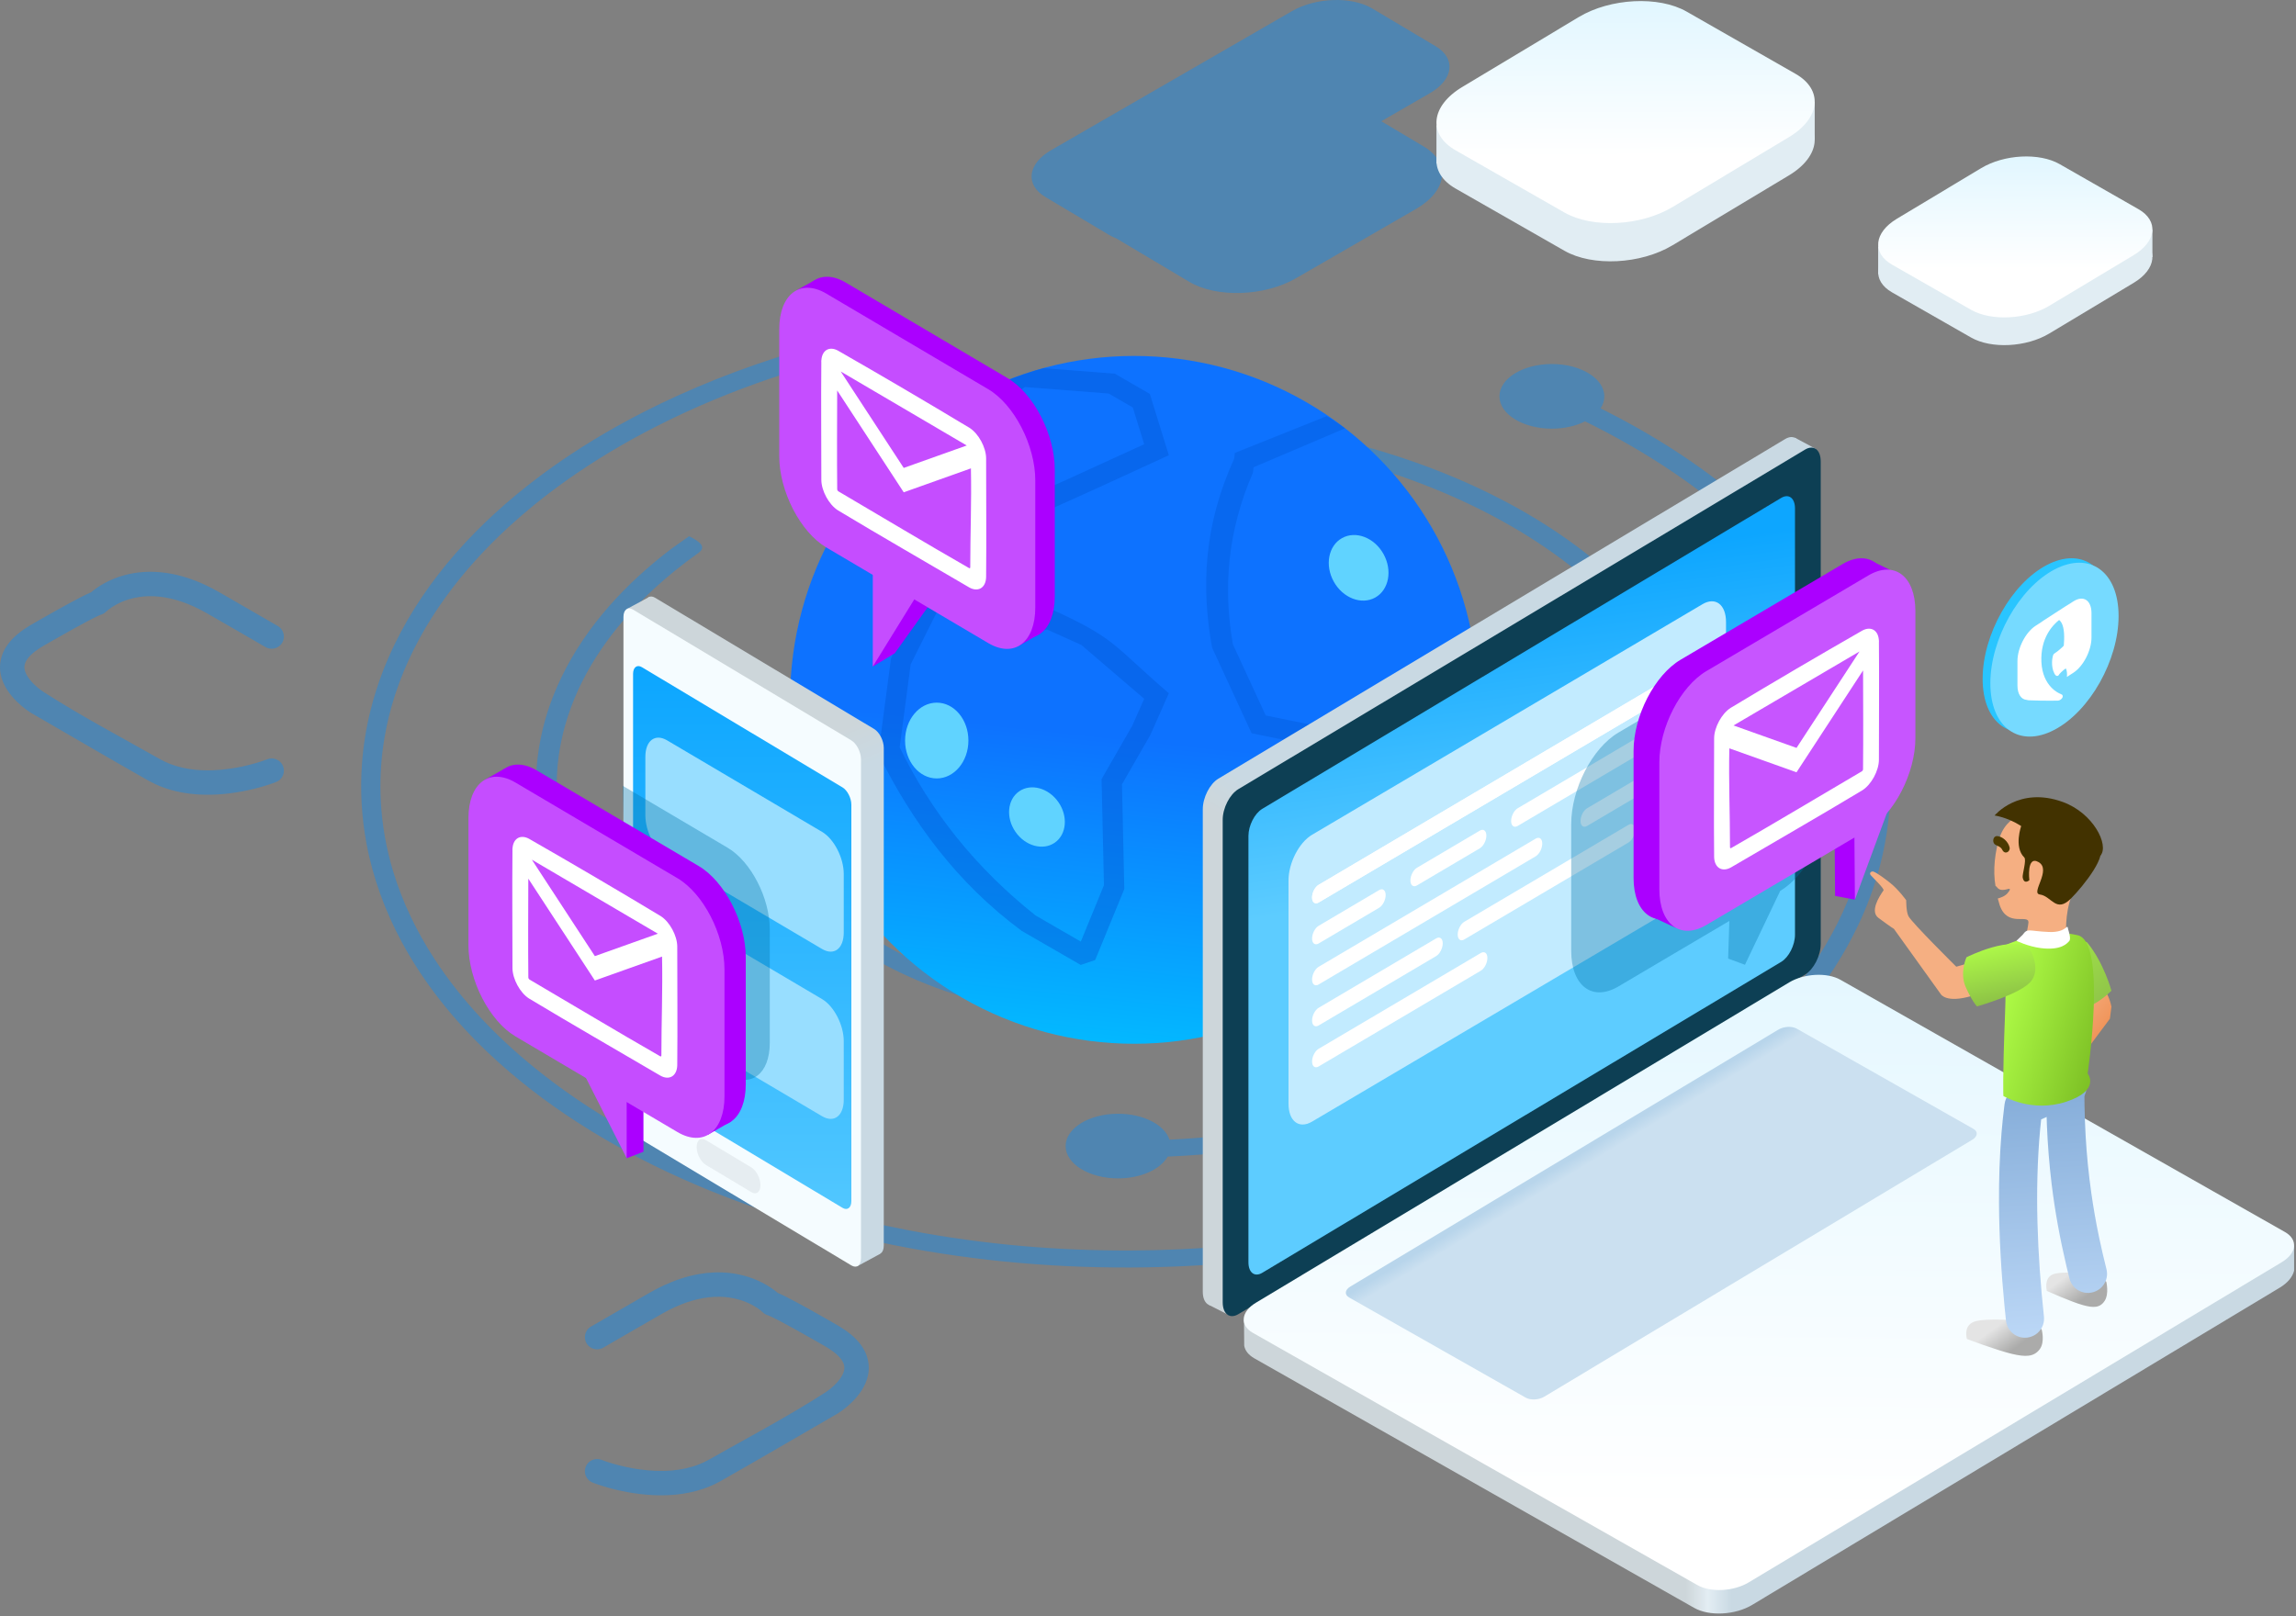<?xml version="1.0" encoding="UTF-8" standalone="no"?><!DOCTYPE svg PUBLIC "-//W3C//DTD SVG 1.1//EN" "http://www.w3.org/Graphics/SVG/1.1/DTD/svg11.dtd"><svg width="100%" height="100%" viewBox="0 0 676 476" version="1.1" xmlns="http://www.w3.org/2000/svg" xmlns:xlink="http://www.w3.org/1999/xlink" xml:space="preserve" xmlns:serif="http://www.serif.com/" style="fill-rule:evenodd;clip-rule:evenodd;stroke-linejoin:round;stroke-miterlimit:1.414;"><rect x="0" y="0" width="676" height="476" fill="#808080" stroke="none"/><path d="M194.981,440.364c1.334,-0.016 2.666,-0.077 3.995,-0.208c2.79,-0.276 5.556,-0.839 8.208,-1.755c1.108,-0.382 2.194,-0.826 3.251,-1.332c0.54,-0.258 1.069,-0.537 1.594,-0.824c11.601,-6.578 23.101,-13.333 34.651,-20.002c0.886,-0.554 1.728,-1.183 2.533,-1.849c0.498,-0.413 0.982,-0.844 1.448,-1.293c2.29,-2.206 4.251,-4.941 4.903,-8.104c0.101,-0.489 0.17,-0.984 0.204,-1.482c0.042,-0.625 0.03,-1.255 -0.04,-1.878c-0.084,-0.763 -0.253,-1.517 -0.5,-2.244c-0.414,-1.223 -1.042,-2.366 -1.811,-3.402c-1.684,-2.266 -3.972,-3.981 -6.366,-5.432c-1.12,-0.657 -2.247,-1.298 -3.373,-1.943c-2.854,-1.627 -5.713,-3.245 -8.604,-4.807c-1.071,-0.579 -2.146,-1.15 -3.232,-1.703c-0.913,-0.465 -1.833,-0.92 -2.778,-1.319l-0.09,-0.037c-0.173,-0.147 -0.348,-0.291 -0.524,-0.433c-0.235,-0.185 -0.234,-0.184 -0.471,-0.365c-0.724,-0.535 -1.469,-1.035 -2.245,-1.49c-3.362,-1.974 -7.158,-3.172 -11.03,-3.587c-3.023,-0.324 -6.086,-0.174 -9.076,0.364c-3.549,0.638 -6.988,1.811 -10.253,3.33c-1.453,0.677 -2.867,1.428 -4.259,2.221l-17.109,9.878c-0.248,0.159 -0.317,0.191 -0.541,0.383c-0.59,0.506 -1.005,1.201 -1.172,1.959c-0.239,1.092 0.055,2.257 0.781,3.106c0.216,0.252 0.467,0.473 0.744,0.657c0.277,0.183 0.579,0.328 0.895,0.428c0.422,0.135 0.868,0.19 1.31,0.163c0.442,-0.028 0.878,-0.137 1.28,-0.322c0.1,-0.047 0.196,-0.102 0.295,-0.153c5.859,-3.382 11.701,-6.794 17.578,-10.145c1.201,-0.668 2.42,-1.3 3.673,-1.866c4.179,-1.886 8.736,-3.118 13.349,-2.979c0.856,0.026 1.712,0.099 2.56,0.222c1.078,0.157 2.144,0.395 3.184,0.716c1.179,0.363 2.324,0.833 3.415,1.408c0.919,0.484 1.803,1.043 2.615,1.69c0.288,0.229 0.555,0.477 0.826,0.725l0.245,0.187c0.263,0.168 0.522,0.319 0.817,0.428c0.115,0.043 0.25,0.069 0.368,0.114c0.206,0.083 0.408,0.174 0.61,0.265c1.155,0.539 2.286,1.125 3.412,1.721c1.348,0.714 2.686,1.445 4.02,2.184c1.955,1.083 3.901,2.184 5.842,3.293c1.088,0.622 2.177,1.243 3.258,1.877c0.321,0.194 0.321,0.194 0.638,0.393c1.001,0.649 1.972,1.352 2.814,2.201c0.615,0.62 1.183,1.327 1.514,2.142c0.1,0.246 0.177,0.501 0.222,0.762c0.227,1.305 -0.382,2.592 -1.104,3.641c-0.141,0.206 -0.29,0.406 -0.444,0.602c-0.19,0.239 -0.389,0.472 -0.595,0.699c-0.237,0.261 -0.485,0.514 -0.739,0.759c-0.337,0.324 -0.687,0.636 -1.048,0.934c-0.508,0.422 -1.038,0.816 -1.587,1.182c-11.165,7.194 -22.953,13.374 -34.507,19.925c-0.89,0.486 -1.804,0.922 -2.749,1.293c-2.508,0.985 -5.172,1.538 -7.852,1.777c-3.339,0.297 -6.711,0.117 -10.022,-0.369c-1.225,-0.18 -2.443,-0.404 -3.652,-0.667c-1.365,-0.296 -2.719,-0.642 -4.058,-1.04c-1.045,-0.31 -2.084,-0.647 -3.101,-1.041l-0.314,-0.105c-0.108,-0.026 -0.215,-0.056 -0.323,-0.077c-0.218,-0.04 -0.439,-0.061 -0.66,-0.061c-0.777,0 -1.545,0.257 -2.165,0.725c-0.265,0.2 -0.502,0.437 -0.702,0.702c-0.743,0.983 -0.928,2.312 -0.484,3.462c0.12,0.309 0.283,0.602 0.483,0.867c0.267,0.353 0.599,0.656 0.975,0.889c0.267,0.165 0.553,0.282 0.845,0.393c0.417,0.158 0.839,0.307 1.261,0.452c1.153,0.396 2.323,0.747 3.499,1.067c4.662,1.268 9.463,2.022 14.295,2.122c0.39,0.005 0.78,0.007 1.17,0.006Zm31.636,-52.897l-0.131,-0.024c0.105,0.014 0.237,0.034 0.131,0.024Zm-0.23,-0.043l-0.078,-0.019c0.063,0.014 0.141,0.031 0.078,0.019Zm7.537,-283.763c-0.363,-0.809 -0.557,-1.66 -0.557,-2.54c0,-5.254 6.918,-9.519 15.439,-9.519c8.521,0 15.439,4.265 15.439,9.519c0,5.254 -6.918,9.52 -15.439,9.52c-4.221,0 -8.049,-1.047 -10.837,-2.742c-3.752,1.114 -7.484,2.303 -11.191,3.57c-11.374,3.886 -22.521,8.506 -33.277,13.965c-9.274,4.707 -18.262,10.038 -26.781,16.086c-3.154,2.24 -6.243,4.578 -9.253,7.02c-2.646,2.147 -5.231,4.374 -7.744,6.685c-13.681,12.583 -25.474,27.886 -32.105,45.678c-0.89,2.39 -1.685,4.819 -2.375,7.28c-1.062,3.784 -1.873,7.642 -2.417,11.542c-0.741,5.309 -0.98,10.691 -0.714,16.049c0.349,7.032 1.583,14.004 3.604,20.726c2.781,9.248 7.033,17.978 12.265,25.997c8.008,12.278 18.246,22.897 29.486,32.017c8.161,6.621 16.891,12.479 25.961,17.674c11.279,6.46 23.092,11.902 35.201,16.47c16.016,6.042 32.561,10.558 49.324,13.741c21.398,4.063 43.174,5.955 64.925,5.867c19.01,-0.076 38.024,-1.673 56.778,-4.912c15.325,-2.647 30.484,-6.393 45.262,-11.368c11.418,-3.844 22.613,-8.425 33.422,-13.843c9.323,-4.673 18.363,-9.972 26.939,-15.989c3.459,-2.427 6.842,-4.971 10.131,-7.64c2.647,-2.147 5.232,-4.375 7.745,-6.686c13.682,-12.58 25.474,-27.886 32.104,-45.676c0.891,-2.39 1.685,-4.819 2.375,-7.279c1.061,-3.785 1.874,-7.643 2.418,-11.543c0.741,-5.309 0.98,-10.692 0.714,-16.048c-0.351,-7.031 -1.582,-14.005 -3.604,-20.726c-2.783,-9.249 -7.033,-17.979 -12.265,-25.999c-8.008,-12.277 -18.246,-22.898 -29.486,-32.017c-7.868,-6.383 -16.265,-12.056 -24.985,-17.111c-4.498,-2.608 -9.083,-5.052 -13.74,-7.341c-2.663,1.345 -6.067,2.152 -9.774,2.152c-8.521,0 -15.439,-4.265 -15.439,-9.519c0,-5.254 6.918,-9.52 15.439,-9.52c8.521,0 15.439,4.266 15.439,9.52c0,1.252 -0.393,2.448 -1.107,3.543c0.996,0.496 1.989,0.998 2.977,1.508c9.352,4.817 18.39,10.26 26.928,16.41c13.892,10.006 26.561,21.953 36.388,36.028c5.99,8.58 10.888,17.947 14.19,27.888c2.355,7.092 3.89,14.454 4.503,21.903c0.489,5.94 0.397,11.927 -0.273,17.849c-0.49,4.329 -1.29,8.622 -2.381,12.84c-0.858,3.318 -1.895,6.59 -3.098,9.799c-0.992,2.645 -2.094,5.247 -3.299,7.801c-8.086,17.128 -20.634,31.837 -35.03,44.006c-8.079,6.828 -16.783,12.904 -25.871,18.31c-11.476,6.827 -23.57,12.596 -36.005,17.449c-16.238,6.337 -33.072,11.119 -50.158,14.543c-22.12,4.432 -44.687,6.589 -67.241,6.677c-24.831,0.097 -49.702,-2.304 -73.996,-7.48c-18.125,-3.862 -35.95,-9.273 -53.03,-16.483c-12.472,-5.265 -24.557,-11.496 -35.929,-18.85c-9.312,-6.021 -18.152,-12.804 -26.2,-20.439c-10.044,-9.53 -18.88,-20.435 -25.454,-32.651c-4.894,-9.094 -8.491,-18.892 -10.379,-29.055c-1.429,-7.696 -1.874,-15.572 -1.311,-23.38c0.381,-5.282 1.222,-10.529 2.497,-15.668c0.976,-3.932 2.203,-7.8 3.66,-11.58c1.017,-2.637 2.145,-5.232 3.374,-7.778c9.503,-19.675 24.819,-36.062 42.131,-49.152c3.199,-2.42 6.478,-4.734 9.822,-6.949c4.385,-2.905 8.884,-5.638 13.473,-8.21c5.778,-3.238 11.698,-6.221 17.725,-8.966c7.767,-3.538 15.712,-6.683 23.78,-9.465c3.606,-1.244 7.235,-2.416 10.887,-3.508Zm110.4,231.969c10.576,-0.506 21.124,-1.643 31.566,-3.446c11.702,-2.021 23.277,-4.882 34.56,-8.68c8.719,-2.936 17.267,-6.433 25.519,-10.57c7.119,-3.568 14.022,-7.614 20.57,-12.209c2.641,-1.853 5.224,-3.795 7.736,-5.833c2.02,-1.639 3.994,-3.34 5.913,-5.105c10.447,-9.605 19.45,-21.293 24.513,-34.876c0.68,-1.825 1.287,-3.68 1.813,-5.558c0.81,-2.89 1.431,-5.836 1.847,-8.814c0.565,-4.053 0.748,-8.163 0.545,-12.253c-0.268,-5.369 -1.208,-10.693 -2.752,-15.825c-2.125,-7.063 -5.37,-13.728 -9.365,-19.852c-6.115,-9.374 -13.932,-17.483 -22.514,-24.446c-6.008,-4.874 -12.419,-9.206 -19.077,-13.065c-8.564,-4.965 -17.542,-9.153 -26.748,-12.673c-9.976,-3.815 -20.228,-6.848 -30.62,-9.184c-13.895,-3.124 -28.047,-5.004 -42.246,-5.752c-5.078,-0.267 -10.16,-0.379 -15.244,-0.369c-5.068,0.031 -10.134,0.183 -15.195,0.491c-9.964,0.605 -19.762,-0.669 -29.474,-1.514c9.346,-1.714 18.794,-2.789 28.258,-3.382c5.094,-0.319 10.194,-0.487 15.297,-0.537c1.107,-0.007 2.213,-0.009 3.32,-0.007c5.111,0.03 10.219,0.179 15.322,0.479c22.822,1.34 45.568,5.476 67.201,12.937c9.087,3.134 17.977,6.863 26.524,11.266c7.215,3.716 14.188,7.916 20.775,12.66c10.717,7.72 20.491,16.936 28.072,27.795c4.622,6.619 8.4,13.846 10.947,21.515c1.818,5.472 3.002,11.151 3.475,16.898c0.377,4.583 0.306,9.202 -0.211,13.77c-0.378,3.34 -0.995,6.652 -1.837,9.906c-0.662,2.56 -1.462,5.084 -2.39,7.56c-0.765,2.04 -1.615,4.048 -2.545,6.018c-6.238,13.214 -15.919,24.562 -27.025,33.95c-6.233,5.268 -12.948,9.955 -19.959,14.126c-8.854,5.267 -18.184,9.718 -27.777,13.461c-12.528,4.889 -25.515,8.579 -38.697,11.22c-13.391,2.684 -26.995,4.286 -40.64,4.884c-2.091,3.729 -7.839,6.411 -14.595,6.411c-8.521,0 -15.439,-4.266 -15.439,-9.52c0,-5.254 6.918,-9.519 15.439,-9.519c7.479,0 13.722,3.286 15.138,7.642Zm-146.339,-33.947c-3.963,-2.987 -7.769,-6.182 -11.369,-9.598c-7.749,-7.351 -14.566,-15.764 -19.638,-25.189c-3.775,-7.016 -6.55,-14.575 -8.006,-22.415c-1.103,-5.938 -1.446,-12.014 -1.012,-18.038c0.294,-4.075 0.943,-8.123 1.926,-12.087c0.753,-3.034 1.7,-6.018 2.824,-8.934c0.785,-2.035 1.655,-4.037 2.603,-6.001c7.331,-15.179 19.147,-27.821 32.503,-37.92l5.064,-3.583c3.166,1.544 5.208,3.166 2.788,4.885c-2.408,1.71 -4.767,3.495 -7.065,5.36c-2.02,1.639 -3.994,3.34 -5.913,5.104c-10.446,9.607 -19.451,21.292 -24.513,34.877c-0.681,1.825 -1.287,3.68 -1.814,5.559c-0.811,2.889 -1.431,5.835 -1.846,8.813c-0.566,4.054 -0.748,8.163 -0.545,12.254c0.266,5.369 1.209,10.693 2.752,15.825c2.124,7.062 5.37,13.728 9.365,19.851c6.115,9.374 13.932,17.483 22.514,24.446c1.583,1.284 3.193,2.531 4.829,3.741c2.187,-0.733 4.692,-1.149 7.354,-1.149c8.521,0 15.438,4.266 15.438,9.519c0,5.254 -6.917,9.52 -15.438,9.52c-8.521,0 -15.439,-4.266 -15.439,-9.52c0,-1.97 0.973,-3.801 2.638,-5.32Zm134.152,-139.086c3.221,0.019 6.441,0.112 9.657,0.301c14.386,0.845 28.724,3.452 42.36,8.155c5.728,1.976 11.331,4.326 16.719,7.101c4.547,2.343 8.943,4.99 13.095,7.981c6.755,4.866 12.916,10.675 17.695,17.52c2.913,4.172 5.295,8.727 6.9,13.561c1.146,3.449 1.892,7.029 2.19,10.652c0.238,2.888 0.193,5.8 -0.133,8.68c-0.238,2.105 -0.627,4.193 -1.157,6.244c-0.418,1.613 -0.922,3.204 -1.507,4.765c-0.482,1.286 -1.018,2.551 -1.605,3.793c-3.932,8.329 -10.033,15.483 -17.034,21.4c-3.929,3.321 -8.162,6.275 -12.581,8.904c-5.581,3.32 -11.462,6.125 -17.509,8.485c-7.897,3.082 -16.083,5.407 -24.392,7.072c-10.756,2.156 -21.73,3.205 -32.698,3.247c-12.075,0.048 -24.17,-1.12 -35.984,-3.637c-8.814,-1.878 -17.482,-4.509 -25.788,-8.016c-6.065,-2.56 -11.942,-5.59 -17.472,-9.166c-4.528,-2.928 -8.827,-6.226 -12.741,-9.94c-4.884,-4.634 -9.181,-9.937 -12.378,-15.877c-2.38,-4.423 -4.129,-9.188 -5.047,-14.129c-0.695,-3.743 -0.911,-7.573 -0.638,-11.37c0.185,-2.569 0.594,-5.12 1.215,-7.619c0.474,-1.912 1.071,-3.793 1.78,-5.631c0.494,-1.283 1.043,-2.545 1.64,-3.783c4.621,-9.568 12.069,-17.537 20.488,-23.902c1.556,-1.177 3.15,-2.302 4.776,-3.38c2.133,-1.412 4.321,-2.741 6.552,-3.992c2.81,-1.575 5.689,-3.025 8.62,-4.36c3.777,-1.721 7.641,-3.25 11.564,-4.603c13.421,-4.628 27.522,-7.226 41.678,-8.113c3.211,-0.202 6.425,-0.308 9.642,-0.339c0.698,-0.004 1.395,-0.005 2.093,-0.004Zm-1.376,4.465c-3.13,0.019 -6.258,0.113 -9.382,0.303c-13.323,0.809 -26.6,3.228 -39.283,7.561c-5.362,1.832 -10.617,4.01 -15.688,6.584c-4.372,2.219 -8.61,4.732 -12.626,7.584c-1.487,1.056 -2.943,2.158 -4.362,3.31c-1.248,1.012 -2.466,2.062 -3.651,3.151c-6.45,5.932 -12.01,13.147 -15.136,21.535c-0.42,1.127 -0.794,2.272 -1.12,3.432c-0.5,1.784 -0.883,3.603 -1.139,5.441c-0.349,2.503 -0.462,5.041 -0.337,7.567c0.165,3.315 0.747,6.602 1.7,9.771c1.311,4.36 3.315,8.476 5.781,12.257c3.776,5.788 8.603,10.794 13.902,15.094c3.847,3.121 7.963,5.883 12.239,8.332c5.318,3.046 10.887,5.611 16.595,7.765c7.551,2.849 15.352,4.977 23.255,6.478c10.088,1.916 20.354,2.808 30.608,2.766c8.963,-0.036 17.927,-0.788 26.768,-2.316c7.225,-1.247 14.372,-3.013 21.339,-5.359c5.383,-1.812 10.661,-3.972 15.757,-6.526c4.395,-2.203 8.657,-4.701 12.7,-7.538c1.631,-1.145 3.226,-2.344 4.777,-3.602c1.247,-1.012 2.466,-2.063 3.651,-3.152c6.45,-5.931 12.01,-13.147 15.135,-21.534c0.42,-1.127 0.795,-2.272 1.12,-3.432c0.5,-1.784 0.883,-3.603 1.14,-5.442c0.349,-2.503 0.462,-5.04 0.336,-7.566c-0.165,-3.315 -0.745,-6.602 -1.699,-9.771c-1.312,-4.361 -3.315,-8.476 -5.782,-12.257c-3.775,-5.788 -8.602,-10.795 -13.901,-15.094c-3.709,-3.01 -7.668,-5.684 -11.779,-8.068c-5.288,-3.065 -10.831,-5.651 -16.515,-7.824c-6.16,-2.356 -12.49,-4.228 -18.907,-5.671c-8.579,-1.929 -17.317,-3.09 -26.084,-3.551c-3.136,-0.165 -6.273,-0.234 -9.412,-0.228Zm-286.186,1.327c1.723,0.026 3.437,0.172 5.138,0.455c3.708,0.617 7.301,1.825 10.704,3.409c1.454,0.676 2.868,1.427 4.259,2.221l17.109,9.878c0.093,0.059 0.189,0.115 0.279,0.179c0.362,0.256 0.675,0.578 0.919,0.947c0.617,0.931 0.765,2.124 0.394,3.178c-0.111,0.313 -0.264,0.61 -0.456,0.881c-0.192,0.271 -0.421,0.515 -0.68,0.723c-0.345,0.278 -0.741,0.491 -1.163,0.625c-0.74,0.235 -1.55,0.223 -2.282,-0.035c-0.279,-0.098 -0.341,-0.142 -0.603,-0.277c-5.858,-3.383 -11.701,-6.793 -17.578,-10.146c-1.201,-0.668 -2.42,-1.3 -3.673,-1.865c-4.179,-1.887 -8.736,-3.119 -13.349,-2.98c-0.856,0.026 -1.712,0.099 -2.56,0.223c-1.077,0.156 -2.143,0.394 -3.184,0.715c-1.178,0.364 -2.324,0.833 -3.415,1.409c-0.918,0.484 -1.802,1.042 -2.615,1.689c-0.288,0.229 -0.555,0.478 -0.826,0.725l-0.244,0.188c-0.264,0.168 -0.523,0.319 -0.818,0.428c-0.115,0.042 -0.249,0.068 -0.367,0.113c-0.206,0.083 -0.409,0.174 -0.611,0.266c-1.155,0.538 -2.286,1.125 -3.412,1.721c-1.347,0.713 -2.686,1.444 -4.019,2.183c-1.956,1.084 -3.902,2.184 -5.843,3.294c-1.088,0.622 -2.177,1.242 -3.258,1.876c-0.321,0.195 -0.321,0.194 -0.638,0.393c-1.001,0.649 -1.972,1.353 -2.814,2.201c-0.615,0.62 -1.182,1.328 -1.514,2.143c-0.113,0.278 -0.196,0.568 -0.238,0.865c-0.182,1.271 0.419,2.518 1.12,3.538c0.141,0.205 0.29,0.405 0.444,0.601c0.19,0.24 0.389,0.473 0.595,0.699c0.238,0.261 0.485,0.514 0.74,0.76c0.336,0.324 0.687,0.635 1.047,0.934c0.508,0.421 1.038,0.816 1.587,1.182c11.165,7.194 22.953,13.374 34.507,19.924c0.89,0.487 1.804,0.923 2.749,1.294c2.404,0.943 4.951,1.491 7.518,1.745c3.446,0.341 6.935,0.165 10.356,-0.338c1.225,-0.18 2.443,-0.403 3.652,-0.666c1.365,-0.297 2.719,-0.643 4.059,-1.04c1.045,-0.31 2.083,-0.647 3.1,-1.042l0.315,-0.105c0.286,-0.068 0.357,-0.095 0.651,-0.122c0.774,-0.072 1.562,0.113 2.222,0.522c0.283,0.175 0.54,0.389 0.764,0.634c0.224,0.245 0.413,0.521 0.561,0.819c0.498,0.999 0.498,2.202 0.001,3.201c-0.197,0.397 -0.468,0.756 -0.795,1.054c-0.246,0.224 -0.522,0.413 -0.819,0.561c-0.28,0.139 -0.582,0.244 -0.875,0.351c-0.412,0.151 -0.828,0.296 -1.244,0.435c-2.103,0.702 -4.249,1.281 -6.415,1.752c-4.66,1.011 -9.457,1.527 -14.226,1.283c-3.761,-0.193 -7.511,-0.872 -11.041,-2.2c-1.388,-0.523 -2.726,-1.151 -4.027,-1.861c-11.602,-6.577 -23.101,-13.334 -34.65,-20.002c-0.886,-0.554 -1.729,-1.183 -2.533,-1.85c-0.499,-0.413 -0.983,-0.844 -1.45,-1.293c-2.289,-2.207 -4.248,-4.939 -4.902,-8.102c-0.101,-0.489 -0.17,-0.986 -0.204,-1.485c-0.042,-0.625 -0.029,-1.254 0.04,-1.877c0.085,-0.762 0.253,-1.515 0.499,-2.242c0.414,-1.224 1.043,-2.367 1.812,-3.403c1.684,-2.267 3.972,-3.981 6.366,-5.433c1.12,-0.656 2.247,-1.297 3.373,-1.943c2.854,-1.626 5.713,-3.245 8.604,-4.807c1.071,-0.578 2.147,-1.15 3.232,-1.702c0.913,-0.466 1.833,-0.921 2.778,-1.32l0.09,-0.036c0.173,-0.147 0.348,-0.291 0.524,-0.434c0.235,-0.184 0.234,-0.184 0.471,-0.364c0.606,-0.448 1.225,-0.872 1.868,-1.265c2.639,-1.611 5.565,-2.739 8.589,-3.369c1.683,-0.352 3.389,-0.537 5.107,-0.6c0.399,-0.009 0.798,-0.014 1.198,-0.013Zm-15.543,12.775c0.138,-0.013 0.137,-0.012 0.274,-0.038c-0.091,0.013 -0.183,0.026 -0.274,0.038Zm0.342,-0.051c0.055,-0.01 0.054,-0.011 0.109,-0.025c-0.037,0.009 -0.073,0.017 -0.109,0.025Zm299.354,-110.877c-0.79,-0.307 -1.534,-0.664 -2.22,-1.072l-18.713,-11.144c-6.036,-3.595 -5.277,-9.781 1.695,-13.806l70.928,-40.951c6.972,-4.025 17.534,-4.375 23.57,-0.78l18.713,11.144c6.036,3.594 5.277,9.781 -1.695,13.806l-14.32,8.268l12.476,7.429c8.048,4.793 7.035,13.041 -2.261,18.408l-35.342,20.405c-9.295,5.367 -23.377,5.833 -31.425,1.04l-21.406,-12.747Z" style="fill:#008eff;fill-opacity:0.384;"/><path d="M526.691,51.662c9.313,-5.592 10.195,-13.951 1.967,-18.654l-32.063,-18.327c-8.228,-4.703 -22.469,-3.981 -31.782,1.611l-34.282,20.584c-9.313,5.593 -10.195,13.951 -1.967,18.654l32.063,18.327c8.228,4.703 22.469,3.981 31.782,-1.611l34.282,-20.584Z" style="fill:#e1edf3;"/><path d="M534.296,29.922l-111.369,6.954l0,11.261l111.369,-6.954l0,-11.261Z" style="fill:#e1edf3;"/><path d="M526.691,40.401c9.313,-5.592 10.195,-13.951 1.967,-18.654l-32.063,-18.327c-8.228,-4.703 -22.469,-3.981 -31.782,1.611l-34.282,20.585c-9.313,5.592 -10.195,13.95 -1.967,18.653l32.063,18.327c8.228,4.703 22.469,3.981 31.782,-1.611l34.282,-20.584Z" style="fill:url(#_Linear1);"/><g><circle cx="333.9" cy="206.102" r="101.281" style="fill:url(#_Linear2);"/><path d="M264.885,220.08c9.164,18.887 22.348,35.487 40.024,49.528l13.311,7.685l6.81,-16.601l-0.701,-31.253l9.036,-15.722l3.512,-7.92l-18.475,-15.847l-10.142,-4.563l-11.966,2.191l-8.444,-19.879l0,-15.239l13.918,-5.769l11.315,-4.982l23.795,-10.89l-3.352,-10.819l-7.119,-4.11l-24.659,-1.915l-32.805,24.418l-11.249,20.077l10.88,9.055l8.158,10.932l-8.611,17.192c-1.078,8.144 -2.157,16.288 -3.236,24.431Zm-0.673,-48.419l-14.152,-11.779l14.297,-25.518l27.064,-20.143c4.986,-2.298 10.206,-4.278 15.757,-5.812l21.041,1.634l10.317,5.956l5.597,18.064c-10.512,4.811 -27.68,12.836 -40.019,18.118c-3.415,1.462 -6.863,2.845 -10.295,4.267l0,10.035l6.101,14.362l9.094,-1.665c19.793,8.906 18.647,10.847 35.12,24.977l-5.438,12.265l-8.362,14.548l0.692,30.834l-8.58,20.914l-4.254,1.452l-17.405,-10.048c-19.165,-14.192 -32.254,-32.164 -42.181,-52.104l3.729,-28.146l7.41,-14.796c-1.844,-2.472 -3.689,-4.943 -5.533,-7.415Z" style="fill:#0058d4;fill-opacity:0.404;fill-rule:nonzero;"/><path d="M390.561,122.572c1.293,0.556 5.475,3.566 5.475,3.566l-26.949,11.468l-0.187,1.601c-7.532,17.279 -8.789,34.07 -5.906,50.54l9.67,20.953l29.896,6.097l6.808,8.471l7.73,-8.628l8.149,-23.726l8.636,-3.123l0.767,5.884l-4.686,1.881l-7.613,22.166l-10.884,12.148l-4.549,-0.122l-7.662,-9.532l-30.746,-6.271l-11.641,-25.223c-3.256,-17.815 -2.422,-36.168 6.496,-55.583l0.206,-1.761l26.99,-10.806Z" style="fill:#0058d4;fill-opacity:0.376;fill-rule:nonzero;"/><ellipse cx="275.801" cy="218.086" rx="9.323" ry="11.159" style="fill:#60d3ff;"/><path d="M404.895,175.977c-4.038,2.25 -9.503,0.153 -12.196,-4.681c-2.693,-4.833 -1.601,-10.584 2.437,-12.834c4.038,-2.25 9.503,-0.152 12.196,4.681c2.693,4.833 1.601,10.584 -2.437,12.834Z" style="fill:#60d3ff;"/><path d="M298.521,133.723c1.622,4.106 -1.052,9.014 -5.966,10.954c-4.914,1.941 -10.219,0.183 -11.84,-3.923c-1.621,-4.105 1.052,-9.013 5.966,-10.954c4.914,-1.94 10.219,-0.182 11.84,3.923Z" style="fill:#00ffb0;"/><path d="M310.559,248.16c3.483,-2.422 3.957,-7.773 1.058,-11.942c-2.899,-4.169 -8.08,-5.588 -11.563,-3.166c-3.484,2.423 -3.958,7.774 -1.059,11.943c2.899,4.169 8.081,5.587 11.564,3.165Z" style="fill:#60d3ff;"/></g><path d="M530.206,132.798c0,-3.458 -2.066,-5.028 -4.61,-3.503l-166.856,99.999c-2.544,1.525 -4.61,5.57 -4.61,9.028l0,142.082c0,3.458 2.066,5.027 4.61,3.503l166.856,-99.999c2.544,-1.525 4.61,-5.57 4.61,-9.028l0,-142.082Z" style="fill:url(#_Linear3);"/><path d="M524.032,134.303l4.418,-5.412l6.054,3.245l-4.055,7.178l-6.417,-5.011Z" style="fill:#c9d9e3;"/><path d="M355.958,384.304l4.353,-6.063l7.579,4.086l-5.928,5.039l-6.004,-3.062Z" style="fill:#cdd6da;"/><path d="M536.067,135.902c0,-3.458 -2.065,-5.028 -4.61,-3.503l-166.855,99.999c-2.544,1.525 -4.61,5.57 -4.61,9.028l0,142.082c0,3.458 2.066,5.027 4.61,3.503l166.855,-99.999c2.545,-1.525 4.61,-5.57 4.61,-9.028l0,-142.082Z" style="fill:#0d3f54;"/><path d="M528.488,149.737c0,-3.056 -1.826,-4.443 -4.074,-3.095l-152.769,91.556c-2.248,1.347 -4.074,4.922 -4.074,7.978l0,125.561c0,3.056 1.826,4.443 4.074,3.095l152.769,-91.556c2.248,-1.347 4.074,-4.922 4.074,-7.978l0,-125.561Z" style="fill:url(#_Linear4);"/><path id="Fill-2" d="M366.264,388.791l159.458,-92.241c5.006,-3.006 12.66,-3.393 17.082,-0.867l128.667,73.018l3.97,-1.985l0,7.515c-0.439,1.734 -1.798,3.521 -4.204,4.966l-155.364,93.443c-5.005,3.006 -12.659,3.394 -17.081,0.866l-129.491,-73.488c-1.754,-1.002 -2.738,-2.314 -2.974,-3.72l-0.063,-7.507Z" style="fill:url(#_Linear5);"/><path id="Fill-4" d="M671.824,371.7c4.429,-2.66 4.849,-6.635 0.936,-8.871l-130.872,-74.279c-3.914,-2.236 -10.687,-1.893 -15.117,0.767l-156.98,94.318c-4.43,2.66 -4.849,6.635 -0.936,8.872l130.873,74.278c3.912,2.236 10.687,1.893 15.116,-0.767l156.98,-94.318Z" style="fill:url(#_Linear6);"/><path id="Fill-5" d="M580.701,335.641c1.592,-0.956 1.743,-2.386 0.336,-3.19l-52.009,-29.506c-1.407,-0.805 -3.843,-0.681 -5.435,0.275l-126.05,75.686c-1.593,0.956 -1.744,2.386 -0.337,3.19l52.01,29.507c1.407,0.804 3.842,0.681 5.435,-0.276l126.05,-75.686Z" style="fill:url(#_Linear7);"/><g id="Group"><path id="Fill-10" d="M602.617,166.408c-10.419,5.471 -18.878,20.489 -18.878,33.515c0,13.026 8.459,19.16 18.878,13.689c10.417,-5.472 18.876,-20.49 18.876,-33.516c0,-13.026 -8.459,-19.16 -18.876,-13.688Z" style="fill:#29c5ff;"/><path id="Fill-11" d="M604.887,167.718c-10.419,5.472 -18.876,20.49 -18.876,33.516c0,13.026 8.457,19.16 18.876,13.688c10.419,-5.471 18.877,-20.489 18.877,-33.515c0,-13.026 -8.458,-19.16 -18.877,-13.689Z" style="fill:#76daff;"/><path id="Fill-12" d="M610.442,177.108l-1.143,0.74c-0.323,0.181 -0.658,0.385 -1.007,0.61c-1.484,0.961 -1.732,1.12 -6.494,4.201c-0.343,0.221 -0.669,0.447 -0.98,0.674l-1.486,0.961c-2.951,1.909 -5.344,6.558 -5.344,10.384l0,7.163c0,2.594 1.1,4.142 2.729,4.276c0.204,0.066 0.429,0.106 0.684,0.116c5.091,0.193 7.676,0.085 8.407,0.101c0.757,0.015 1.326,-0.643 1.435,-0.927c0.233,-0.61 -0.154,-0.847 -0.154,-0.847c-0.171,-0.076 -0.379,-0.174 -0.613,-0.298l-0.001,0.002c0,0 -5.113,-1.943 -5.439,-9.345c-0.309,-7.029 3.316,-10.834 5.208,-12.332c0.468,0.32 1.269,1.231 1.455,3.853c0.097,1.391 0.009,2.58 -0.069,3.703c-0.117,0.128 -0.234,0.256 -0.379,0.393c-1.169,1.102 -2.063,1.718 -2.406,1.932c-0.392,0.243 -0.492,0.99 -0.492,0.99c0,0 -0.656,2.666 0.515,4.905c0.62,1.189 1.239,0.499 1.239,0.499c0,0 0.098,-0.268 0.799,-0.952c0.548,-0.535 0.993,-0.868 1.33,-1.082c0.361,0.735 0.388,1.701 0.317,2.519l1.889,-1.222c2.951,-1.909 5.344,-6.558 5.344,-10.384l0,-7.163c0.001,-3.827 -2.393,-5.38 -5.344,-3.47Z" style="fill:#fff;"/></g><path d="M508.185,183.199c0,-5.166 -3.109,-7.524 -6.939,-5.261l-114.937,67.891c-3.83,2.262 -6.94,8.293 -6.94,13.46l0,65.756c0,5.166 3.11,7.524 6.94,5.262l114.937,-67.892c3.83,-2.262 6.939,-8.293 6.939,-13.459l0,-65.757Z" style="fill:#c2ebff;"/><path d="M499.782,197.292c0,-1.437 -0.865,-2.092 -1.93,-1.463l-109.613,64.747c-1.065,0.629 -1.93,2.306 -1.93,3.743c0,1.436 0.865,2.092 1.93,1.463l109.613,-64.747c1.065,-0.629 1.93,-2.306 1.93,-3.743Z" style="fill:#fff;"/><path d="M499.782,197.292c0,-1.437 -0.865,-2.092 -1.93,-1.463l-109.613,64.747c-1.065,0.629 -1.93,2.306 -1.93,3.743c0,1.436 0.865,2.092 1.93,1.463l109.613,-64.747c1.065,-0.629 1.93,-2.306 1.93,-3.743Z" style="fill:#fff;"/><path d="M407.974,263.594c0,-1.437 -0.865,-2.092 -1.93,-1.463l-17.805,10.517c-1.065,0.629 -1.93,2.306 -1.93,3.743c0,1.437 0.865,2.092 1.93,1.463l17.805,-10.517c1.065,-0.629 1.93,-2.307 1.93,-3.743Z" style="fill:#fff;"/><path d="M437.626,246.079c0,-1.437 -0.865,-2.093 -1.93,-1.464l-18.504,10.931c-1.065,0.629 -1.93,2.306 -1.93,3.743c0,1.436 0.865,2.092 1.93,1.463l18.504,-10.93c1.065,-0.63 1.93,-2.307 1.93,-3.743Z" style="fill:#fff;"/><path d="M499.782,209.364c0,-1.437 -0.865,-2.092 -1.93,-1.463l-51.008,30.129c-1.065,0.63 -1.929,2.307 -1.929,3.743c0,1.437 0.864,2.093 1.929,1.464l51.008,-30.13c1.065,-0.629 1.93,-2.306 1.93,-3.743Z" style="fill:#fff;"/><path d="M454.079,248.432c0,-1.436 -0.864,-2.092 -1.93,-1.463l-63.91,37.751c-1.065,0.629 -1.93,2.306 -1.93,3.743c0,1.437 0.865,2.092 1.93,1.463l63.91,-37.751c1.066,-0.629 1.93,-2.306 1.93,-3.743Z" style="fill:#fff;"/><path d="M512.717,213.796c0,-1.437 -0.865,-2.092 -1.93,-1.463l-43.505,25.697c-1.065,0.63 -1.93,2.307 -1.93,3.743c0,1.437 0.865,2.093 1.93,1.464l43.505,-25.698c1.065,-0.629 1.93,-2.306 1.93,-3.743Z" style="fill:#fff;"/><path d="M424.778,277.812c0,-1.437 -0.864,-2.092 -1.929,-1.463l-34.61,20.443c-1.065,0.629 -1.93,2.307 -1.93,3.743c0,1.437 0.865,2.092 1.93,1.463l34.61,-20.443c1.065,-0.629 1.929,-2.306 1.929,-3.743Z" style="fill:#fff;"/><path d="M481.383,244.376c0,-1.436 -0.865,-2.092 -1.93,-1.463l-48.338,28.553c-1.065,0.629 -1.93,2.306 -1.93,3.743c0,1.437 0.865,2.092 1.93,1.463l48.338,-28.553c1.065,-0.629 1.93,-2.306 1.93,-3.743Z" style="fill:#fff;"/><path d="M437.927,282.117c0,-1.437 -0.864,-2.092 -1.929,-1.463l-47.759,28.21c-1.065,0.63 -1.93,2.307 -1.93,3.743c0,1.437 0.865,2.093 1.93,1.464l47.759,-28.211c1.065,-0.629 1.929,-2.306 1.929,-3.743Z" style="fill:#fff;"/><path d="M628.21,83.299c6.752,-4.054 7.391,-10.114 1.426,-13.524l-23.245,-13.287c-5.965,-3.409 -16.29,-2.886 -23.042,1.168l-24.853,14.924c-6.753,4.054 -7.392,10.114 -1.427,13.523l23.245,13.287c5.965,3.41 16.29,2.887 23.042,-1.168l24.854,-14.923Z" style="fill:#e1edf3;"/><path d="M633.723,67.538l-80.741,5.042l0,8.164l80.741,-5.042l0,-8.164Z" style="fill:#e1edf3;"/><path d="M628.21,75.135c6.752,-4.054 7.391,-10.114 1.426,-13.524l-23.245,-13.287c-5.965,-3.409 -16.29,-2.886 -23.042,1.168l-24.853,14.924c-6.753,4.054 -7.392,10.114 -1.427,13.523l23.245,13.287c5.965,3.41 16.29,2.887 23.042,-1.168l24.854,-14.923Z" style="fill:url(#_Linear8);"/><path d="M190.015,178.183c0,-2.134 1.275,-3.102 2.845,-2.161l64.501,38.656c1.57,0.941 2.845,3.437 2.845,5.571l0,146.587c0,2.134 -1.275,3.102 -2.845,2.161l-64.501,-38.656c-1.57,-0.941 -2.845,-3.437 -2.845,-5.571l0,-146.587Z" style="fill:url(#_Linear9);"/><path d="M259.131,369.254l-3.695,-5.649l-6.918,3.729l3.797,5.618l6.816,-3.698Z" style="fill:#c9d9e3;"/><path d="M195.049,181.12l-3.843,-5.354l-6.693,3.608l3.674,5.436l6.862,-3.69Z" style="fill:#cdd6da;"/><path d="M183.56,181.684c0,-2.126 1.27,-3.091 2.834,-2.153l64.266,38.515c1.564,0.938 2.834,3.425 2.834,5.551l0,146.909c0,2.126 -1.27,3.09 -2.834,2.153l-64.266,-38.515c-1.564,-0.938 -2.834,-3.425 -2.834,-5.551l0,-146.909Z" style="fill:#f5fcff;"/><path d="M186.394,198.467c0,-1.954 1.167,-2.84 2.604,-1.979l59.057,35.394c1.438,0.861 2.605,3.147 2.605,5.1l0,116.741c0,1.954 -1.167,2.84 -2.605,1.979l-59.057,-35.394c-1.437,-0.861 -2.604,-3.147 -2.604,-5.1l0,-116.741Z" style="fill:url(#_Linear10);"/><path d="M205.112,337.786c0,2.01 1.201,4.362 2.68,5.248l13.428,8.048c1.479,0.886 2.679,-0.026 2.679,-2.037c0,-2.01 -1.2,-4.361 -2.679,-5.248l-13.428,-8.047c-1.479,-0.887 -2.68,0.026 -2.68,2.036Z" style="fill:#e6edf1;"/><path d="M190.011,222.872c0,-4.759 2.864,-6.931 6.392,-4.847l45.625,26.95c3.528,2.084 6.392,7.639 6.392,12.399l0,17.246c0,4.759 -2.864,6.931 -6.392,4.847l-45.625,-26.95c-3.528,-2.084 -6.392,-7.64 -6.392,-12.399l0,-17.246Z" style="fill:#98deff;"/><path d="M190.772,272.569c0,-4.759 2.864,-6.931 6.392,-4.847l44.864,26.5c3.528,2.084 6.392,7.64 6.392,12.4l0,17.246c0,4.759 -2.864,6.931 -6.392,4.847l-44.864,-26.5c-3.528,-2.084 -6.392,-7.64 -6.392,-12.399l0,-17.247Z" style="fill:#98deff;"/><path d="M234.693,85.395l0.586,3.316l6.061,-4.583l-1.354,-1.666l-5.293,2.933Z" style="fill:#ab00ff;"/><path d="M537.99,198.111c0,-10.315 -6.208,-15.022 -13.856,-10.505l-47.672,28.159c-7.648,4.517 -13.856,16.559 -13.856,26.875l0,37.379c0,10.316 6.208,15.023 13.856,10.506l32.703,-19.317l-0.356,11.09l4.949,1.822l10.376,-21.755c7.648,-4.517 13.856,-16.558 13.856,-26.874l0,-37.38Z" style="fill:#0074a9;fill-opacity:0.349;"/><path d="M185.038,299.217l-1.705,-67.811l30.928,18.269c6.833,4.036 12.381,14.797 12.381,24.014l0,33.401c0,9.218 -5.548,13.424 -12.381,9.388l-29.223,-17.261Z" style="fill:#0074a9;fill-opacity:0.357;"/><g><path d="M540.144,243.87l0.152,19.971l5.833,1.109l4.386,-28.796l-10.371,7.716Z" style="fill:#ab00ff;"/><path d="M556.347,176.628c0,-10.315 -6.208,-15.022 -13.855,-10.505l-47.673,28.159c-7.647,4.517 -13.856,16.559 -13.856,26.874l0,37.38c0,10.316 6.209,15.023 13.856,10.506l47.673,-28.16c7.647,-4.517 13.855,-16.559 13.855,-26.874l0,-37.38Z" style="fill:#ab00ff;"/><path d="M550.93,165.168l5.417,2.591l-63.001,105.462l-7.432,-3.459l65.016,-104.594Z" style="fill:#ab00ff;"/><path d="M545.977,244.979l0.152,19.971l10.218,-27.687l-10.37,7.716Z" style="fill:#c755ff;"/><path d="M563.938,179.98c0,-10.315 -6.209,-15.022 -13.856,-10.505l-47.673,28.159c-7.647,4.517 -13.855,16.559 -13.855,26.875l0,37.38c0,10.315 6.208,15.022 13.855,10.505l47.673,-28.159c7.647,-4.517 13.856,-16.559 13.856,-26.875l0,-37.38Z" style="fill:#c755ff;"/><path d="M553.201,189.222c0.107,11.464 -0.003,23.057 -0.003,34.584c-0.031,3.158 -2.216,7.25 -4.885,8.933c-12.877,7.751 -25.756,15.13 -38.635,22.694c-2.596,1.488 -4.887,0.183 -4.993,-2.992c-0.115,-11.617 -0.002,-23.369 -0.002,-35.054c0.031,-3.158 2.217,-7.249 4.885,-8.932c12.914,-7.773 25.831,-15.36 38.745,-22.758c2.449,-1.331 4.592,-0.194 4.859,2.672c0.048,0.255 0.059,0.542 0.029,0.853Zm-44.042,31.165c-0.209,9.863 0.196,19.389 0.196,29.137c0,0.222 0.145,0.333 0.325,0.235c12.83,-7.35 25.663,-15.073 38.495,-22.609c0.187,-0.111 0.344,-0.383 0.351,-0.606c0.095,-9.756 0.032,-19.42 0.008,-29.107l-19.593,29.998l-19.782,-7.048Zm38.331,-28.535l-37.099,21.79l18.55,6.609l18.549,-28.399Z" style="fill:#fff;fill-rule:nonzero;"/></g><g><path d="M144.189,237.39c0,-10.315 6.208,-15.022 13.855,-10.505l47.673,28.159c7.647,4.518 13.856,16.559 13.856,26.875l0,37.38c0,10.315 -6.209,15.022 -13.856,10.505l-47.673,-28.159c-7.647,-4.517 -13.855,-16.559 -13.855,-26.875l0,-37.38Z" style="fill:#ab00ff;"/><path d="M208.467,334.161l6.858,-3.938l-8.079,-2.672l1.223,6.609" style="fill:#ab00ff;"/><path d="M142.601,229.729l0.647,2.063l9.454,-1.96l-4.228,-3.42l-5.873,3.317Z" style="fill:#ab00ff;"/><path d="M172.724,306.178l11.785,34.914l4.938,-1.913l0,-22.851l-16.723,-10.15Z" style="fill:#ab00ff;"/><path d="M137.921,240.965c0,-10.316 6.208,-15.023 13.855,-10.506l47.673,28.16c7.647,4.517 13.856,16.559 13.856,26.874l0,37.38c0,10.315 -6.209,15.022 -13.856,10.505l-47.673,-28.159c-7.647,-4.517 -13.855,-16.559 -13.855,-26.874l0,-37.38Z" style="fill:#c54dff;"/><path d="M150.882,250.546c-0.107,11.464 0.003,23.057 0.003,34.584c0.031,3.158 2.216,7.25 4.884,8.933c12.878,7.751 25.757,15.13 38.635,22.694c2.597,1.488 4.887,0.183 4.994,-2.992c0.115,-11.616 0.001,-23.369 0.001,-35.054c-0.03,-3.158 -2.216,-7.249 -4.884,-8.932c-12.914,-7.773 -25.831,-15.36 -38.746,-22.758c-2.448,-1.331 -4.591,-0.194 -4.859,2.672c-0.047,0.255 -0.058,0.542 -0.028,0.853Zm44.042,31.165c0.209,9.863 -0.196,19.389 -0.196,29.137c0,0.222 -0.145,0.333 -0.325,0.236c-12.831,-7.35 -25.663,-15.073 -38.495,-22.61c-0.188,-0.11 -0.344,-0.383 -0.351,-0.606c-0.095,-9.756 -0.032,-19.42 -0.008,-29.107l19.593,29.998l19.782,-7.048Zm-38.331,-28.535l37.098,21.79l-18.549,6.609l-18.549,-28.399Z" style="fill:#fff;fill-rule:nonzero;"/><path d="M167.786,308.09l16.723,33.002l0,-22.852l-16.723,-10.15Z" style="fill:#c54dff;"/></g><path d="M617.369,289.678c-1.714,-0.594 -8.159,5.677 -8.159,5.677c0,0 5.404,0.699 5.079,1.899c-1.263,4.676 -10.028,16.314 -10.718,17.799c-0.601,1.295 -3.087,3.175 -3.087,3.175c0,0 -1.2,2.529 -1.22,5.622c-0.019,3.092 1.955,-0.493 2.851,-2.378c0.897,-1.885 1.614,-0.342 2.311,3.373c0.698,3.716 -2.407,6.898 -0.188,7.342c2.218,0.443 7.076,-3.947 6.844,-8.475c-0.232,-4.528 -1.838,-7.665 -1.838,-7.665l11.97,-16.052l0.445,-3.532c0,0 -1.016,-5.652 -4.29,-6.785Z" style="fill:url(#_Linear11);"/><path d="M601.094,391.436c0,0 1.108,3.773 -0.604,5.985c-1.713,2.211 -4.195,2.213 -8.086,1.3c-4.519,-1.06 -13.284,-4.395 -13.284,-4.395c0,0 -1.197,-3.796 2.046,-5.073c3.244,-1.277 15.032,-0.248 15.032,-0.248l4.896,2.431Z" style="fill:url(#_Linear12);"/><path d="M620.14,377.425c0,0 0.883,3.58 -0.481,5.677c-1.364,2.098 -3.34,2.099 -6.439,1.233c-3.599,-1.005 -10.579,-4.169 -10.579,-4.169c0,0 -0.953,-3.6 1.63,-4.811c2.583,-1.211 11.97,-0.235 11.97,-0.235l3.899,2.305Z" style="fill:url(#_Linear13);"/><path d="M606.488,314.944c0.36,-0.142 0.714,-0.269 1.095,-0.348c0.38,-0.079 0.756,-0.104 1.142,-0.117l0.002,0c0.339,0.011 0.425,0.005 0.762,0.052c0.632,0.086 1.248,0.281 1.814,0.573c0.567,0.293 1.082,0.682 1.518,1.146c1.326,1.411 1.835,3.459 1.324,5.327c-0.134,0.492 -0.336,0.965 -0.598,1.402c-0.458,0.767 -1.1,1.419 -1.859,1.89c-0.289,0.179 -0.37,0.209 -0.675,0.357c-2.159,0.962 -4.324,1.91 -6.487,2.863l-3.555,1.564c-0.113,1.009 -0.213,2.019 -0.31,3.03c-0.826,9.116 -1.016,18.275 -0.776,27.422c0.241,9.235 0.921,18.453 1.904,27.637l0.028,0.383c0.001,0.34 0.01,0.426 -0.023,0.766c-0.088,0.892 -0.392,1.758 -0.881,2.51c-0.278,0.429 -0.616,0.819 -1,1.157c-1.359,1.195 -3.257,1.666 -5.016,1.245c-0.622,-0.149 -1.218,-0.405 -1.754,-0.754c-0.644,-0.418 -1.199,-0.969 -1.623,-1.609c-0.353,-0.533 -0.614,-1.127 -0.768,-1.747c-0.082,-0.332 -0.086,-0.418 -0.133,-0.755c-0.144,-1.346 -0.283,-2.692 -0.416,-4.038c-0.978,-10.169 -1.592,-20.374 -1.646,-30.591c-0.036,-6.925 0.177,-13.855 0.75,-20.757c0.21,-2.524 0.475,-5.042 0.784,-7.556l0.117,-0.912c0.084,-0.511 0.198,-1.002 0.402,-1.482c0.403,-0.946 1.067,-1.774 1.905,-2.372c0.317,-0.227 0.652,-0.402 1.002,-0.57c2.161,-0.951 4.321,-1.901 6.482,-2.852c1.483,-0.653 2.965,-1.306 4.448,-1.96c0.641,-0.282 1.386,-0.593 2.041,-0.904Z" style="fill:url(#_Linear14);fill-rule:nonzero;"/><path d="M608.599,315.98c0.578,0.071 1.133,0.192 1.671,0.419c1.391,0.587 2.505,1.734 3.052,3.14c0.212,0.545 0.316,1.104 0.37,1.683c0.021,0.659 0.01,0.658 0.012,1.315c0.003,0.947 0.014,1.893 0.027,2.839c0.054,3.039 0.156,6.077 0.331,9.113c0.324,5.617 0.875,11.222 1.665,16.794c0.621,4.377 1.387,8.733 2.29,13.061c0.659,3.162 1.401,6.304 2.185,9.437l0.074,0.338c0.053,0.344 0.095,0.682 0.094,1.032c0,0.808 -0.178,1.613 -0.516,2.347c-0.242,0.524 -0.564,1.01 -0.953,1.435c-1.341,1.468 -3.414,2.125 -5.355,1.698c-0.563,-0.124 -1.107,-0.336 -1.606,-0.625c-0.599,-0.346 -1.133,-0.804 -1.566,-1.344c-0.361,-0.45 -0.652,-0.955 -0.86,-1.494c-0.111,-0.287 -0.125,-0.363 -0.209,-0.659c-0.311,-1.241 -0.618,-2.483 -0.915,-3.727c-1.879,-7.98 -3.361,-16.047 -4.346,-24.188c-0.691,-5.722 -1.148,-11.472 -1.383,-17.231c-0.119,-2.929 -0.176,-5.859 -0.191,-8.791l-0.001,-0.992c0.009,-0.307 0.005,-0.385 0.042,-0.691c0.056,-0.458 0.169,-0.908 0.336,-1.339c0.586,-1.518 1.833,-2.729 3.367,-3.272c0.551,-0.195 1.112,-0.282 1.694,-0.318c0.347,-0.001 0.346,-0.001 0.691,0.02Z" style="fill:url(#_Linear15);fill-rule:nonzero;"/><path d="M587.394,281.446l-11.416,3.242c0,0 -13.069,-12.927 -14.08,-14.881c-0.701,-1.355 -0.664,-4.686 -0.664,-4.686c0,0 -2.254,-3.181 -4.856,-5.22c-1.39,-1.089 -3.694,-2.837 -4.804,-3.226c-0.431,-0.15 -1.378,0.256 -0.804,1.036c0.347,0.472 4.129,4.011 3.782,4.504c-1.39,1.978 -4.034,6.214 -1.47,8.114c3.894,2.886 4.534,3.217 4.534,3.217l13.806,19.235c0,0 1.494,2.72 8.992,0.544c2.443,-0.71 12.821,-4.719 12.821,-4.719l-5.841,-7.16Z" style="fill:#f5af82;"/><path d="M587.53,260.94c-0.829,-4.564 -0.169,-10.456 1.33,-14.634c5.285,-14.732 34.227,-6.703 22.824,13.651c-2.953,5.27 -3.601,10.53 -3.34,16.158c-0.749,1.179 -2.108,1.043 -4.551,1.133c-2.649,0.098 -6.579,2.807 -7.227,-1.088c-0.092,-0.554 0.642,-3.776 0.66,-4.503c0.065,-2.619 -6.253,1.614 -8.496,-5.191c-0.189,-0.572 -0.367,-1.2 -0.529,-1.872c0.532,-0.131 2.017,-0.569 2.834,-1.515c0.841,-0.974 1.043,-1.537 0.097,-1.259c-3.055,0.9 -3.031,-0.856 -3.602,-0.88Z" style="fill:#f5af82;"/><path d="M587.986,246.216c1.562,0.101 3.253,1.566 3.682,3.31c0.314,1.274 -1.397,2.349 -2.175,0.691c-0.5,-1.03 -1.77,-1.135 -2.28,-1.666c-0.668,-0.696 -0.373,-2.366 0.773,-2.335Z" style="fill:#4c3a00;fill-rule:nonzero;"/><path d="M595.127,243.125c0,0 -2.286,6.31 0.866,9.385c0.739,0.721 -0.634,5.058 -0.469,5.898c0.44,2.244 1.969,0.797 1.969,0.797c0,0 -0.89,-7.404 2.721,-5.316c3.932,2.273 -2.447,9.157 0.354,9.529c3.475,0.461 4.769,5.596 9.155,1.214c3.593,-3.59 11.505,-13.42 7.92,-15.382c-3.585,-1.962 -22.516,-6.125 -22.516,-6.125Z" style="fill:#423200;"/><path d="M614.538,277.567c0,0 -5.995,-3.479 -7.194,1.152c-1.2,4.631 -0.748,19.354 -0.748,19.354c0,0 2.101,0.196 6.559,-0.978c4.458,-1.174 8.504,-5.341 8.504,-5.341c0,0 -2.209,-8.202 -7.121,-14.187Z" style="fill:url(#_Linear16);"/><path d="M618.459,251.928c0,0 -4.939,1.056 -12.476,-2.5c-7.266,-3.428 -7.683,-4.161 -11.286,-6.4c-3.878,-2.409 -7.433,-2.866 -7.433,-2.866c0,0 7.099,-8.68 20.038,-3.999c9.077,3.284 13.698,12.723 11.157,15.765Z" style="fill:#423200;"/><path d="M611.707,275.414c-3.369,-0.752 -6.14,-0.861 -8.528,-0.569c-5.66,0.692 -10.41,2.342 -14.625,4.327c0,0 2.562,-0.362 1.787,19.25c-0.774,19.612 -0.498,24.337 -0.498,24.337c0,0 8.28,5.056 18.515,1.686c10.236,-3.371 6.303,-8.311 6.303,-8.311c0,0 5.746,-38.779 -2.954,-40.72Z" style="fill:url(#_Linear17);"/><path d="M597.716,279.657c0,0 3.233,5.391 0.356,9.214c-2.878,3.822 -16.008,7.518 -16.008,7.518c0,0 -1.462,-1.522 -3.32,-5.741c-1.857,-4.22 0.241,-8.739 0.241,-8.739c0,0 13.804,-6.993 18.731,-2.252Z" style="fill:url(#_Linear18);"/><path d="M608.951,273.808c0,0 0.899,2.631 0.312,3.29c-0.587,0.66 -2.308,2.885 -8.414,2.111c-3.728,-0.473 -7.159,-2.148 -7.159,-2.148l1.824,-1.761c1.528,-2.082 1.573,-1.097 7.726,-0.838c5.708,0.241 5.263,-3.004 5.711,-0.654Z" style="fill:#fff;"/><g><path d="M235.169,93.729c0,-10.315 6.208,-15.022 13.855,-10.505l47.673,28.159c7.648,4.517 13.856,16.559 13.856,26.875l0,37.379c0,10.316 -6.208,15.023 -13.856,10.506l-47.673,-28.16c-7.647,-4.517 -13.855,-16.559 -13.855,-26.874l0,-37.38Z" style="fill:#ab00ff;"/><path d="M299.656,190.374l6.858,-3.938l-8.078,-2.673l1.223,6.61" style="fill:#ab00ff;"/><path d="M277.274,173.046l-13.841,19.345l-6.46,3.899l1.376,-27.814l18.925,4.57Z" style="fill:#ab00ff;"/><path d="M273.696,169.212l-16.723,27.078l0,-31.158l16.723,4.08Z" style="fill:#c54dff;"/><path d="M229.431,96.967c0,-10.315 6.209,-15.022 13.856,-10.505l47.673,28.159c7.647,4.517 13.855,16.559 13.855,26.874l0,37.38c0,10.316 -6.208,15.023 -13.855,10.506l-47.673,-28.16c-7.647,-4.517 -13.856,-16.559 -13.856,-26.874l0,-37.38Z" style="fill:#c54dff;"/><path d="M241.82,106.772c-0.107,11.464 0.003,23.057 0.003,34.584c0.031,3.158 2.216,7.25 4.885,8.933c12.877,7.751 25.757,15.13 38.635,22.694c2.597,1.488 4.887,0.183 4.994,-2.992c0.114,-11.616 0.001,-23.369 0.001,-35.053c-0.031,-3.159 -2.217,-7.25 -4.884,-8.933c-12.915,-7.773 -25.832,-15.36 -38.746,-22.758c-2.449,-1.331 -4.592,-0.194 -4.859,2.672c-0.048,0.255 -0.058,0.542 -0.029,0.853Zm44.042,31.165c0.21,9.863 -0.195,19.389 -0.196,29.137c0,0.222 -0.145,0.333 -0.324,0.236c-12.831,-7.35 -25.664,-15.073 -38.495,-22.61c-0.188,-0.11 -0.344,-0.383 -0.352,-0.606c-0.095,-9.756 -0.031,-19.42 -0.008,-29.107l19.594,29.998l19.781,-7.048Zm-38.331,-28.535l37.099,21.79l-18.549,6.609l-18.55,-28.399Z" style="fill:#fff;fill-rule:nonzero;"/></g><defs><linearGradient id="_Linear1" x1="0" y1="0" x2="1" y2="0" gradientUnits="userSpaceOnUse" gradientTransform="matrix(-0.237,-63.156,63.156,-0.237,506.512,45.971)"><stop offset="0" style="stop-color:#fff;stop-opacity:1"/><stop offset="1" style="stop-color:#d6f3ff;stop-opacity:1"/></linearGradient><linearGradient id="_Linear2" x1="0" y1="0" x2="1" y2="0" gradientUnits="userSpaceOnUse" gradientTransform="matrix(-12.235,116.763,-116.763,-12.235,293.513,213.384)"><stop offset="0" style="stop-color:#0d72ff;stop-opacity:1"/><stop offset="1" style="stop-color:#00ceff;stop-opacity:1"/></linearGradient><linearGradient id="_Linear3" x1="0" y1="0" x2="1" y2="0" gradientUnits="userSpaceOnUse" gradientTransform="matrix(7.182,-10.602,10.602,7.182,366.319,245.157)"><stop offset="0" style="stop-color:#cdd6da;stop-opacity:1"/><stop offset="1" style="stop-color:#c9d9e3;stop-opacity:1"/></linearGradient><linearGradient id="_Linear4" x1="0" y1="0" x2="1" y2="0" gradientUnits="userSpaceOnUse" gradientTransform="matrix(-13.116,-90.637,90.637,-13.116,528.488,247.708)"><stop offset="0" style="stop-color:#5dccff;stop-opacity:1"/><stop offset="1" style="stop-color:#0da6ff;stop-opacity:1"/></linearGradient><linearGradient id="_Linear5" x1="0" y1="0" x2="1" y2="0" gradientUnits="userSpaceOnUse" gradientTransform="matrix(13.637,0,0,13.637,496.248,456.235)"><stop offset="0" style="stop-color:#cdd6da;stop-opacity:1"/><stop offset="0.49" style="stop-color:#e3edf3;stop-opacity:1"/><stop offset="1" style="stop-color:#c9d9e3;stop-opacity:1"/></linearGradient><linearGradient id="_Linear6" x1="0" y1="0" x2="1" y2="0" gradientUnits="userSpaceOnUse" gradientTransform="matrix(-1.182,161.635,-161.635,-1.182,545.629,283.004)"><stop offset="0" style="stop-color:#e4f7ff;stop-opacity:1"/><stop offset="1" style="stop-color:#fff;stop-opacity:1"/></linearGradient><linearGradient id="_Linear7" x1="0" y1="0" x2="1" y2="0" gradientUnits="userSpaceOnUse" gradientTransform="matrix(-2.018,-3.32,3.32,-2.018,486.162,331.5)"><stop offset="0" style="stop-color:#cbe0f0;stop-opacity:1"/><stop offset="1" style="stop-color:#b8d5eb;stop-opacity:1"/></linearGradient><linearGradient id="_Linear8" x1="0" y1="0" x2="1" y2="0" gradientUnits="userSpaceOnUse" gradientTransform="matrix(-0.172,-45.787,45.787,-0.172,613.581,79.173)"><stop offset="0" style="stop-color:#fff;stop-opacity:1"/><stop offset="1" style="stop-color:#d6f3ff;stop-opacity:1"/></linearGradient><linearGradient id="_Linear9" x1="0" y1="0" x2="1" y2="0" gradientUnits="userSpaceOnUse" gradientTransform="matrix(5.114,11.733,-11.733,5.114,258.102,210.232)"><stop offset="0" style="stop-color:#cdd6da;stop-opacity:1"/><stop offset="1" style="stop-color:#c9d9e3;stop-opacity:1"/></linearGradient><linearGradient id="_Linear10" x1="0" y1="0" x2="1" y2="0" gradientUnits="userSpaceOnUse" gradientTransform="matrix(9.7894e-15,-159.873,159.873,9.7894e-15,222.915,356.031)"><stop offset="0" style="stop-color:#51c7ff;stop-opacity:1"/><stop offset="1" style="stop-color:#0ca6ff;stop-opacity:1"/></linearGradient><linearGradient id="_Linear11" x1="0" y1="0" x2="1" y2="0" gradientUnits="userSpaceOnUse" gradientTransform="matrix(28.646,22.972,-22.972,28.646,598.764,307.554)"><stop offset="0" style="stop-color:#f5af82;stop-opacity:1"/><stop offset="1" style="stop-color:#e76512;stop-opacity:1"/></linearGradient><linearGradient id="_Linear12" x1="0" y1="0" x2="1" y2="0" gradientUnits="userSpaceOnUse" gradientTransform="matrix(4.954,6.82,-6.82,4.954,601.447,380.759)"><stop offset="0" style="stop-color:#e4e4e4;stop-opacity:1"/><stop offset="1" style="stop-color:#ababaa;stop-opacity:1"/></linearGradient><linearGradient id="_Linear13" x1="0" y1="0" x2="1" y2="0" gradientUnits="userSpaceOnUse" gradientTransform="matrix(4.954,6.82,-6.82,4.954,601.447,380.759)"><stop offset="0" style="stop-color:#e4e4e4;stop-opacity:1"/><stop offset="1" style="stop-color:#ababaa;stop-opacity:1"/></linearGradient><linearGradient id="_Linear14" x1="0" y1="0" x2="1" y2="0" gradientUnits="userSpaceOnUse" gradientTransform="matrix(17.611,265.088,-265.088,17.611,607.358,149.712)"><stop offset="0" style="stop-color:#074b95;stop-opacity:1"/><stop offset="1" style="stop-color:#cce4ff;stop-opacity:1"/></linearGradient><linearGradient id="_Linear15" x1="0" y1="0" x2="1" y2="0" gradientUnits="userSpaceOnUse" gradientTransform="matrix(17.611,265.088,-265.088,17.611,607.358,149.712)"><stop offset="0" style="stop-color:#074b95;stop-opacity:1"/><stop offset="1" style="stop-color:#cce4ff;stop-opacity:1"/></linearGradient><linearGradient id="_Linear16" x1="0" y1="0" x2="1" y2="0" gradientUnits="userSpaceOnUse" gradientTransform="matrix(37.734,44.123,-44.123,37.734,576.664,278.66)"><stop offset="0" style="stop-color:#b1ff48;stop-opacity:1"/><stop offset="1" style="stop-color:#81ab49;stop-opacity:1"/></linearGradient><linearGradient id="_Linear17" x1="0" y1="0" x2="1" y2="0" gradientUnits="userSpaceOnUse" gradientTransform="matrix(31.185,8.912,-8.912,31.185,585.337,302.608)"><stop offset="0" style="stop-color:#b1ff48;stop-opacity:1"/><stop offset="1" style="stop-color:#7fc226;stop-opacity:1"/></linearGradient><linearGradient id="_Linear18" x1="0" y1="0" x2="1" y2="0" gradientUnits="userSpaceOnUse" gradientTransform="matrix(3.891,19.366,-19.366,3.891,580.635,278.009)"><stop offset="0" style="stop-color:#b1ff48;stop-opacity:1"/><stop offset="1" style="stop-color:#8abd46;stop-opacity:1"/></linearGradient></defs></svg>